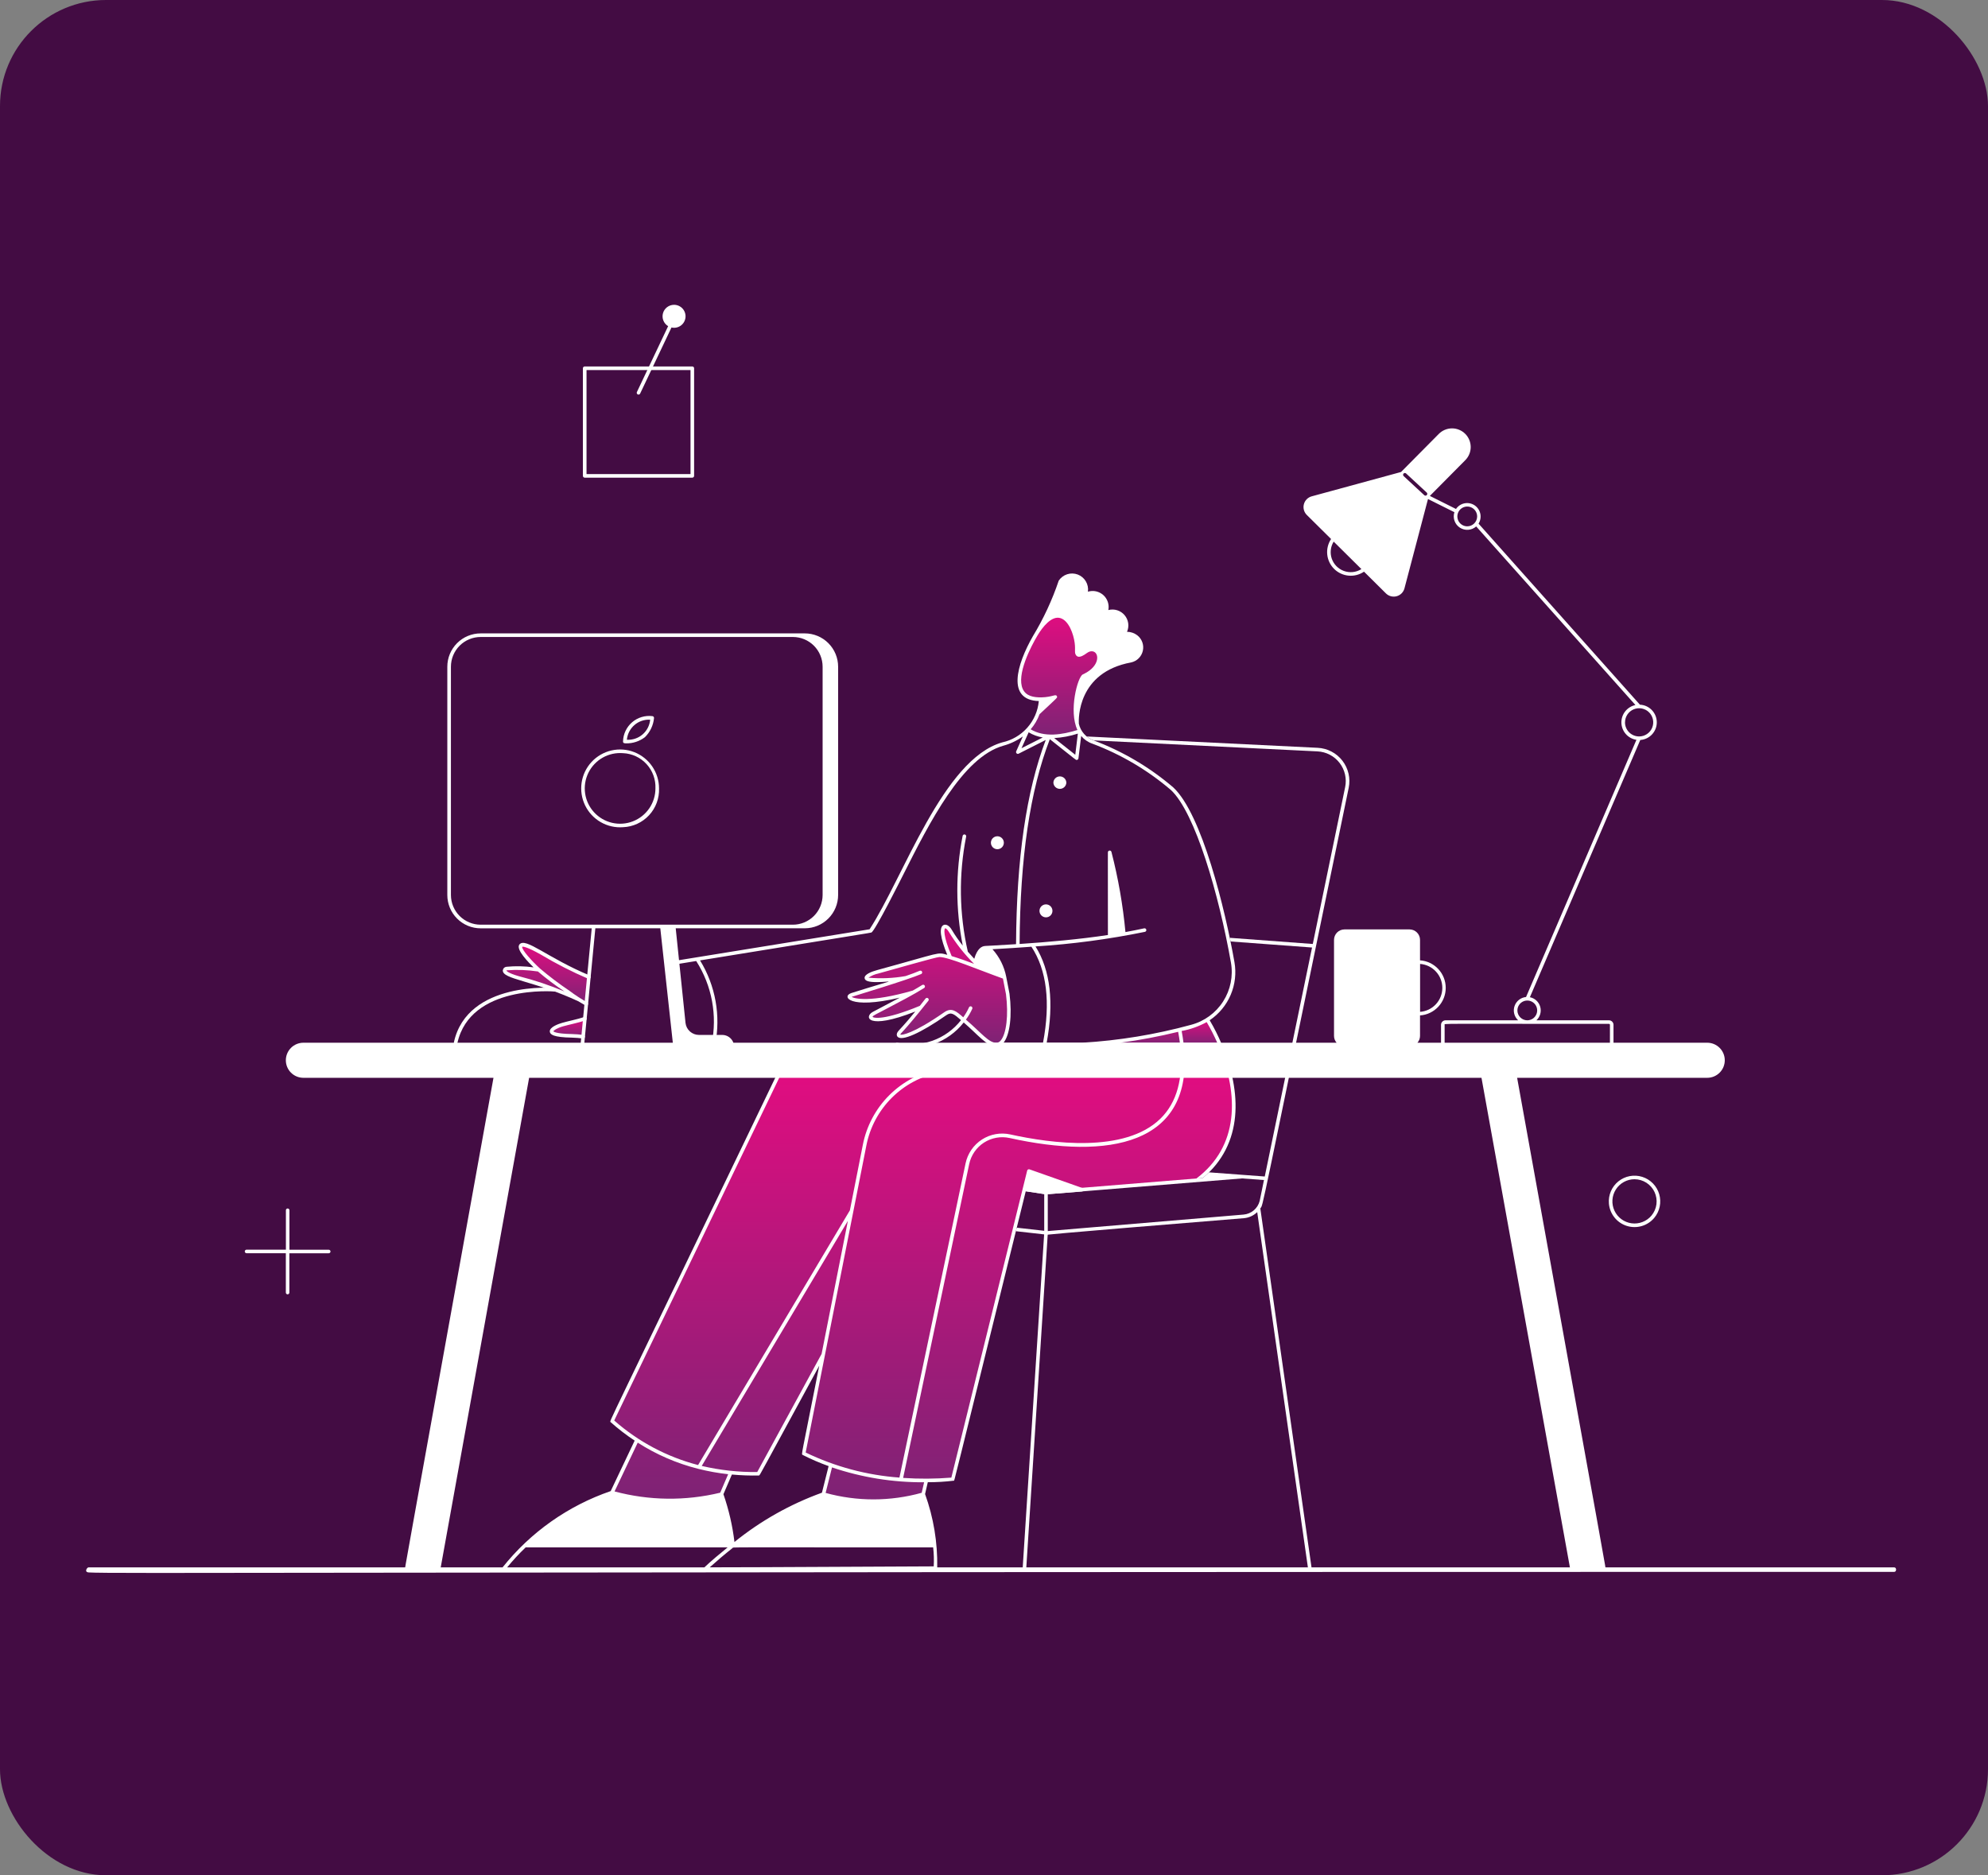 <svg width="300" height="283" viewBox="0 0 300 283" fill="none" xmlns="http://www.w3.org/2000/svg">
<rect x="0" y="0" width="300" height="283" fill="#808080" stroke="none"/>
<rect width="300" height="283" rx="16" fill="#430C43"/>
<path d="M184.098 157.63H163.296C168.882 157.304 174.418 156.395 179.814 154.917C180.652 154.691 181.451 154.341 182.184 153.876C182.917 155.077 183.557 156.332 184.098 157.63Z" fill="url(#paint0_linear_341_694)"/>
<path d="M68.496 157.291C70.545 147.977 83.661 149.085 83.791 149.099C83.86 149.109 83.923 149.144 83.966 149.199C84.01 149.254 84.03 149.323 84.023 149.392C84.017 149.461 83.984 149.525 83.931 149.571C83.879 149.617 83.811 149.64 83.741 149.637C83.613 149.625 70.971 148.562 69.023 157.409C69.008 157.479 68.965 157.54 68.904 157.578C68.844 157.616 68.77 157.629 68.701 157.614C68.631 157.598 68.57 157.555 68.531 157.495C68.493 157.434 68.48 157.361 68.496 157.291Z" fill="white"/>
<path d="M79.819 142.822C77.15 141.767 79.09 144.338 81.301 146.353C79.703 146.163 78.093 146.098 76.485 146.16C76.053 146.238 75.585 146.836 78.24 147.581C81.781 148.513 85.211 149.825 88.471 151.493L88.859 147.449C83.935 145.397 81.548 143.504 79.819 142.822Z" fill="url(#paint1_linear_341_694)"/>
<path d="M88.258 153.734L87.996 156.453C87.443 156.379 86.887 156.335 86.329 156.321C81.612 156.239 83.279 155.085 84.916 154.619C85.754 154.379 87.157 154.098 88.258 153.734Z" fill="url(#paint2_linear_341_694)"/>
<path d="M88.962 147.201C82.565 144.533 79.297 141.38 78.382 142.536C77.787 143.282 79.832 145.312 80.514 145.985C79.163 145.798 77.794 145.769 76.436 145.897C76.295 145.91 76.163 145.97 76.062 146.068C75.96 146.165 75.895 146.295 75.877 146.435C75.809 147.811 80.431 147.929 87.292 151.113C87.6 151.301 87.943 151.506 88.337 151.732C88.399 151.768 88.473 151.777 88.542 151.758C88.612 151.739 88.671 151.694 88.706 151.631C88.742 151.569 88.751 151.495 88.732 151.426C88.714 151.357 88.668 151.298 88.606 151.262C87.673 150.744 86.779 150.161 85.928 149.517C84.386 148.481 82.902 147.36 81.484 146.159C80.273 145.058 78.711 143.317 78.799 142.882C78.915 142.81 79.612 142.924 81.589 144.043C83.894 145.421 86.288 146.644 88.755 147.704C88.822 147.731 88.897 147.731 88.963 147.703C89.03 147.675 89.083 147.622 89.11 147.556C89.138 147.489 89.137 147.414 89.11 147.347C89.082 147.281 89.029 147.228 88.962 147.201ZM76.411 146.482C76.445 146.453 76.487 146.434 76.532 146.429C78.082 146.314 79.639 146.374 81.175 146.607C82.449 147.693 83.787 148.7 85.182 149.625C82.954 148.687 80.657 147.918 78.313 147.326C76.584 146.836 76.427 146.479 76.413 146.479L76.411 146.482Z" fill="white"/>
<path d="M87.996 156.723C87.441 156.65 86.881 156.606 86.321 156.591C83.465 156.542 83.025 156.112 82.971 155.7C82.876 154.981 84.378 154.491 84.839 154.359C85.833 154.072 87.038 153.852 88.173 153.477C88.241 153.454 88.316 153.46 88.38 153.492C88.444 153.524 88.493 153.581 88.515 153.649C88.538 153.717 88.532 153.792 88.5 153.856C88.467 153.92 88.411 153.969 88.343 153.991C87.193 154.368 85.869 154.629 84.987 154.879C84.051 155.145 83.534 155.51 83.507 155.64C83.507 155.64 83.752 156.006 86.331 156.051C86.9 156.064 87.467 156.11 88.031 156.186C88.098 156.196 88.159 156.23 88.202 156.283C88.245 156.336 88.266 156.403 88.261 156.47C88.257 156.538 88.227 156.602 88.178 156.649C88.129 156.695 88.064 156.722 87.996 156.723Z" fill="white"/>
<path d="M185.611 162.381H117.421L92.356 214.443C93.537 215.483 94.79 216.437 96.106 217.3L92.356 225.249C97.755 226.731 103.443 226.812 108.883 225.483L110.265 222.238C111.65 222.375 113.042 222.435 114.433 222.417L124.206 204.588L121.286 219.355C122.616 220.015 123.985 220.593 125.386 221.088L124.263 225.483C129.182 226.892 134.398 226.892 139.316 225.483L139.765 223.412C141.094 223.406 142.432 223.347 143.777 223.235L154.586 179.468L157.85 179.966L180.616 178.134L181.81 177.145C186.643 172.742 186.732 167.012 185.611 162.381Z" fill="url(#paint3_linear_341_694)"/>
<path d="M150.51 157.624C149.053 157.788 147.876 155.997 145.839 154.294C144.356 153.059 143.758 152.209 142.644 152.987C136.568 157.233 134.931 156.674 135.824 155.71C137.226 154.205 138.139 153.071 138.971 152.017C131.726 155.035 130.607 153.605 131.828 152.954C133.757 151.93 135.972 150.821 137.854 149.739C129.615 152.121 127.208 150.559 128.556 150.128C131.212 149.28 134.075 148.478 136.71 147.569C129.407 148.546 129.879 147.366 132.456 146.659C135.312 145.878 141.223 144.154 141.755 144.154C142.318 144.2 142.873 144.315 143.409 144.496C141.222 139.482 142.652 139.178 143.395 140.456C144.445 142.201 145.708 143.808 147.153 145.243C147.49 145.615 147.864 145.952 148.269 146.249L151.586 147.481L152.075 150.01C152.598 154.033 151.903 157.468 150.51 157.624Z" fill="url(#paint4_linear_341_694)"/>
<path d="M163.505 102.021C162.988 102.253 161.371 107.493 162.975 110.322C160.335 111.177 157.413 111.684 155.112 110.112C155.79 109.4 156.309 108.552 156.637 107.626L159.248 105.182C158.538 105.387 157.804 105.5 157.065 105.519C149.97 105.622 156.739 94.95 156.871 94.95C160.36 90.072 162.713 95.266 162.489 98.314C162.533 98.922 162.825 99.089 163.807 98.369C165.812 96.903 167.265 100.333 163.505 102.021Z" fill="url(#paint5_linear_341_694)"/>
<path d="M94.037 124.833C92.859 124.925 91.681 124.66 90.657 124.072C89.632 123.485 88.809 122.602 88.294 121.539C87.779 120.477 87.596 119.283 87.77 118.115C87.944 116.947 88.465 115.858 89.267 114.991C90.069 114.124 91.114 113.519 92.265 113.255C93.416 112.991 94.62 113.08 95.72 113.51C96.819 113.941 97.764 114.693 98.429 115.669C99.095 116.644 99.451 117.798 99.451 118.979C99.505 120.472 98.966 121.926 97.952 123.023C96.937 124.12 95.53 124.771 94.037 124.833ZM94.037 113.664C92.966 113.572 91.893 113.805 90.957 114.332C90.022 114.86 89.267 115.658 88.792 116.621C88.318 117.585 88.145 118.67 88.297 119.733C88.45 120.797 88.919 121.789 89.645 122.581C90.371 123.373 91.319 123.928 92.365 124.172C93.411 124.416 94.507 124.338 95.508 123.949C96.51 123.56 97.37 122.878 97.977 121.992C98.584 121.105 98.909 120.056 98.91 118.982C98.966 117.631 98.485 116.313 97.572 115.316C96.659 114.319 95.388 113.724 94.037 113.662V113.664Z" fill="white"/>
<path d="M94.481 112.181C94.263 112.181 93.997 112.167 94.018 111.885C94.033 111.335 94.162 110.795 94.398 110.298C94.634 109.801 94.971 109.358 95.388 108.999C95.805 108.64 96.292 108.372 96.818 108.213C97.345 108.053 97.899 108.005 98.445 108.072C98.516 108.078 98.582 108.111 98.629 108.165C98.676 108.218 98.7 108.289 98.695 108.36C98.593 109.453 98.108 110.475 97.325 111.246C96.511 111.871 95.508 112.201 94.481 112.181ZM98.114 108.61C97.25 108.56 96.4 108.848 95.744 109.413C95.088 109.978 94.678 110.776 94.599 111.638C95.463 111.688 96.313 111.4 96.969 110.835C97.625 110.27 98.035 109.472 98.114 108.61Z" fill="white"/>
<path d="M104.473 72.085H88.234C88.198 72.085 88.163 72.078 88.13 72.064C88.097 72.05 88.068 72.031 88.043 72.005C88.017 71.98 87.998 71.951 87.984 71.918C87.97 71.885 87.963 71.85 87.963 71.814V55.574C87.963 55.503 87.992 55.434 88.043 55.383C88.093 55.333 88.162 55.304 88.234 55.304H104.473C104.545 55.304 104.614 55.333 104.665 55.383C104.715 55.434 104.744 55.503 104.744 55.574V71.814C104.744 71.85 104.737 71.885 104.723 71.918C104.71 71.951 104.69 71.98 104.665 72.005C104.639 72.031 104.61 72.05 104.577 72.064C104.544 72.078 104.509 72.085 104.473 72.085ZM88.51 71.544H104.202V55.85H88.51V71.544Z" fill="white"/>
<path d="M101.714 46C101.335 46.001 100.967 46.126 100.666 46.356C100.364 46.586 100.147 46.908 100.046 47.274C99.945 47.639 99.967 48.027 100.108 48.379C100.249 48.731 100.501 49.027 100.826 49.222L96.112 59.163C96.081 59.228 96.078 59.302 96.102 59.37C96.126 59.437 96.176 59.492 96.241 59.523C96.305 59.554 96.38 59.557 96.447 59.533C96.515 59.509 96.57 59.459 96.601 59.394L101.329 49.422C101.567 49.477 101.814 49.481 102.054 49.434C102.294 49.387 102.521 49.289 102.72 49.148C102.92 49.007 103.087 48.825 103.212 48.615C103.336 48.404 103.414 48.17 103.442 47.927C103.469 47.684 103.445 47.438 103.37 47.206C103.296 46.973 103.173 46.758 103.01 46.576C102.847 46.394 102.647 46.249 102.424 46.15C102.2 46.05 101.958 45.999 101.714 46Z" fill="white"/>
<path d="M49.607 188.601H43.677V182.661C43.68 182.625 43.675 182.588 43.663 182.553C43.651 182.518 43.631 182.487 43.606 182.46C43.581 182.433 43.551 182.411 43.517 182.397C43.484 182.382 43.447 182.374 43.41 182.374C43.374 182.374 43.337 182.382 43.304 182.397C43.27 182.411 43.24 182.433 43.215 182.46C43.19 182.487 43.17 182.518 43.158 182.553C43.146 182.588 43.141 182.625 43.144 182.661V188.592H37.204C37.134 188.592 37.066 188.62 37.016 188.67C36.966 188.72 36.938 188.788 36.938 188.858C36.938 188.929 36.966 188.996 37.016 189.046C37.066 189.096 37.134 189.124 37.204 189.124H43.135V195.064C43.135 195.134 43.163 195.202 43.213 195.252C43.263 195.302 43.331 195.33 43.401 195.33C43.472 195.33 43.539 195.302 43.589 195.252C43.639 195.202 43.667 195.134 43.667 195.064V189.133H49.608C49.643 189.133 49.678 189.126 49.71 189.112C49.742 189.099 49.771 189.079 49.796 189.054C49.821 189.03 49.84 189 49.853 188.968C49.867 188.936 49.873 188.901 49.873 188.866C49.873 188.831 49.866 188.797 49.853 188.764C49.839 188.732 49.82 188.703 49.795 188.678C49.77 188.654 49.741 188.634 49.709 188.621C49.676 188.608 49.642 188.601 49.607 188.601Z" fill="white"/>
<path d="M242.793 181.639C242.738 181.004 242.84 180.364 243.09 179.778C243.341 179.191 243.733 178.675 244.23 178.276C244.728 177.877 245.316 177.606 245.943 177.489C246.57 177.371 247.217 177.41 247.825 177.602C248.434 177.793 248.985 178.132 249.432 178.588C249.878 179.044 250.205 179.603 250.384 180.215C250.562 180.828 250.587 181.475 250.456 182.099C250.325 182.724 250.042 183.306 249.632 183.795C249.139 184.383 248.483 184.812 247.746 185.027C247.009 185.242 246.224 185.234 245.492 185.003C244.76 184.772 244.113 184.33 243.632 183.731C243.152 183.132 242.86 182.404 242.793 181.639ZM246.662 177.96C246.1 177.96 245.547 178.101 245.055 178.371C244.562 178.64 244.145 179.03 243.843 179.504C243.541 179.977 243.363 180.519 243.326 181.08C243.289 181.64 243.394 182.201 243.631 182.71C243.868 183.219 244.23 183.661 244.683 183.993C245.136 184.325 245.665 184.538 246.222 184.611C246.779 184.685 247.345 184.617 247.869 184.413C248.392 184.21 248.856 183.878 249.217 183.447C249.623 182.96 249.883 182.367 249.965 181.738C250.047 181.109 249.948 180.469 249.68 179.894C249.412 179.319 248.986 178.831 248.451 178.489C247.917 178.147 247.296 177.964 246.662 177.962V177.96Z" fill="white"/>
<path d="M160.918 118.108C160.908 117.855 160.801 117.616 160.619 117.44C160.436 117.265 160.193 117.167 159.94 117.167C159.687 117.167 159.444 117.265 159.261 117.44C159.079 117.616 158.972 117.855 158.962 118.108C158.972 118.361 159.079 118.6 159.261 118.776C159.444 118.951 159.687 119.049 159.94 119.049C160.193 119.049 160.436 118.951 160.619 118.776C160.801 118.6 160.908 118.361 160.918 118.108Z" fill="white"/>
<path d="M151.487 127.18C151.487 126.92 151.384 126.672 151.201 126.489C151.018 126.305 150.769 126.202 150.51 126.202C150.251 126.202 150.002 126.305 149.819 126.489C149.636 126.672 149.533 126.92 149.533 127.18C149.533 127.439 149.636 127.687 149.819 127.871C150.002 128.054 150.251 128.157 150.51 128.157C150.769 128.157 151.018 128.054 151.201 127.871C151.384 127.687 151.487 127.439 151.487 127.18Z" fill="white"/>
<path d="M158.821 137.46C158.821 137.2 158.718 136.951 158.535 136.767C158.351 136.584 158.102 136.481 157.842 136.481C157.583 136.481 157.334 136.584 157.15 136.767C156.967 136.951 156.864 137.2 156.864 137.46C156.864 137.719 156.967 137.968 157.15 138.152C157.334 138.335 157.583 138.438 157.842 138.438C158.102 138.438 158.351 138.335 158.535 138.152C158.718 137.968 158.821 137.719 158.821 137.46Z" fill="white"/>
<path d="M285.862 236.539H141.432C141.497 232.77 140.876 229.02 139.599 225.473L140.009 223.684C141.326 223.688 142.642 223.611 143.949 223.451C144.064 223.339 143.216 226.641 154.791 179.78L157.871 180.242L163.276 179.811C163.338 179.807 163.397 179.781 163.442 179.738C163.487 179.696 163.516 179.639 163.524 179.577C163.532 179.515 163.519 179.453 163.486 179.4C163.454 179.347 163.404 179.307 163.345 179.287L155.36 176.47C155.325 176.457 155.287 176.452 155.249 176.455C155.211 176.458 155.175 176.469 155.141 176.487C155.108 176.505 155.079 176.529 155.055 176.559C155.032 176.589 155.015 176.623 155.006 176.66C154.833 177.361 143.652 222.649 143.563 222.991C141.142 223.185 138.711 223.2 136.288 223.035L146.255 175.681C146.393 175.019 146.662 174.392 147.044 173.835C147.427 173.278 147.917 172.802 148.484 172.436C149.052 172.069 149.687 171.819 150.352 171.7C151.018 171.58 151.7 171.594 152.36 171.74C167.093 175.003 180.205 172.943 178.66 157.91H183.913C186.997 165.284 186.945 173.001 180.567 177.832L180.538 177.857L181.502 177.779C187.608 172.699 187.458 164.878 184.341 157.537C183.825 156.307 183.225 155.114 182.546 153.967C183.953 153.022 185.056 151.689 185.72 150.129C186.383 148.57 186.579 146.85 186.282 145.181C184.89 137.268 181.376 122.812 177.039 118.818C173.475 115.777 169.41 113.379 165.024 111.731C164.471 111.533 163.977 111.197 163.588 110.756C163.199 110.315 162.928 109.783 162.801 109.209C162.762 108.514 162.575 101.456 170.705 99.966C171.136 99.869 171.53 99.652 171.841 99.339C172.153 99.026 172.369 98.631 172.463 98.2C172.558 97.769 172.528 97.32 172.376 96.906C172.224 96.491 171.957 96.129 171.606 95.861C171.164 95.529 170.627 95.348 170.074 95.346C170.255 94.932 170.315 94.476 170.248 94.029C170.181 93.583 169.989 93.164 169.695 92.822C169.4 92.479 169.015 92.226 168.584 92.092C168.153 91.959 167.692 91.949 167.256 92.065C167.335 91.656 167.307 91.232 167.175 90.837C167.042 90.441 166.81 90.086 166.5 89.807C166.189 89.528 165.812 89.334 165.405 89.243C164.998 89.153 164.574 89.17 164.175 89.292C164.249 88.749 164.137 88.198 163.857 87.727C163.578 87.257 163.146 86.895 162.634 86.702C162.122 86.509 161.559 86.495 161.038 86.664C160.517 86.832 160.069 87.172 159.767 87.629C158.778 90.562 157.468 93.377 155.862 96.023C153.433 100.277 151.85 105.652 156.762 105.796C156.625 107.288 156.016 108.697 155.023 109.819C154.03 110.941 152.706 111.717 151.242 112.035C142.331 114.556 136.353 132.361 131.229 140.239L102.183 144.949C102.148 144.954 102.114 144.967 102.084 144.986C102.053 145.004 102.027 145.029 102.006 145.058C101.965 145.116 101.948 145.189 101.959 145.26C101.971 145.331 102.01 145.394 102.068 145.436C102.127 145.478 102.199 145.495 102.27 145.483L105.061 145.029C107.442 148.751 108.275 153.254 107.384 157.581C107.371 157.652 107.387 157.724 107.428 157.783C107.468 157.842 107.531 157.883 107.601 157.895C107.672 157.908 107.745 157.892 107.804 157.851C107.862 157.811 107.903 157.748 107.915 157.678C108.793 153.295 107.98 148.744 105.64 144.936C130.184 140.948 131.351 140.782 131.496 140.729C132.04 140.522 136.003 132.605 136.252 132.106C140.249 124.167 145.224 114.285 151.4 112.539C152.462 112.252 153.463 111.776 154.356 111.132L153.35 113.387C153.328 113.438 153.322 113.495 153.333 113.549C153.344 113.604 153.371 113.654 153.411 113.692C153.452 113.731 153.503 113.756 153.558 113.764C153.613 113.773 153.669 113.764 153.719 113.739L157.808 111.668C154.869 119.429 153.403 129.531 153.327 142.488C150.526 142.674 148.551 142.756 148.696 142.76C148.172 142.768 147.478 143.125 147.022 144.69C146.706 144.357 146.381 144 146.053 143.624C144.746 137.915 144.658 131.994 145.798 126.25C145.812 126.179 145.797 126.106 145.758 126.047C145.718 125.987 145.656 125.945 145.586 125.931C145.515 125.917 145.442 125.932 145.383 125.971C145.323 126.011 145.281 126.073 145.267 126.143C144.191 131.611 144.198 137.237 145.287 142.702C144.679 141.949 144.124 141.153 143.629 140.321C143.267 139.699 142.767 139.414 142.379 139.602C141.686 139.953 141.889 141.541 142.946 144.092C141.332 143.67 142.256 143.693 132.385 146.392C131.468 146.643 130.393 147.063 130.477 147.63C130.538 148.033 131.094 148.212 132.314 148.212C134.726 148.212 135.756 147.551 128.475 149.865C126.965 150.344 128.085 152.382 135.782 150.558C135.075 150.936 132.333 152.372 131.7 152.714C130.421 153.393 130.738 155.543 138.119 152.652C137.446 153.484 136.673 154.399 135.627 155.526C135.153 156.038 135.367 156.365 135.444 156.455C136.075 157.173 138.893 155.936 142.798 153.208C143.53 152.696 143.919 152.982 145.024 153.95C143.911 155.377 142.414 156.456 140.708 157.061C139.002 157.666 137.159 157.772 135.395 157.366C135.325 157.353 135.252 157.37 135.193 157.411C135.134 157.452 135.095 157.515 135.082 157.586C135.07 157.656 135.086 157.729 135.127 157.788C135.168 157.847 135.231 157.886 135.302 157.899C137.157 158.319 139.093 158.204 140.886 157.568C142.678 156.932 144.254 155.801 145.43 154.306C147.656 156.217 148.886 157.899 150.316 157.899H178.101C178.609 162.725 177.603 166.398 175.098 168.836C169.726 174.064 158.613 172.562 152.466 171.201C151.736 171.039 150.981 171.024 150.245 171.156C149.509 171.288 148.807 171.564 148.179 171.969C147.551 172.375 147.009 172.901 146.585 173.517C146.162 174.133 145.865 174.827 145.711 175.559L135.73 222.985C130.817 222.629 126.015 221.345 121.579 219.202C138.681 132.72 125.577 198.97 130.738 172.873C131.271 170.136 132.613 167.621 134.59 165.655C136.567 163.688 139.088 162.36 141.828 161.841C141.899 161.827 141.961 161.786 142.001 161.727C142.042 161.668 142.057 161.595 142.043 161.524C142.029 161.454 141.988 161.391 141.929 161.351C141.87 161.311 141.797 161.296 141.726 161.309C138.88 161.848 136.262 163.228 134.208 165.27C132.155 167.312 130.761 169.924 130.207 172.766L128.251 182.657L105.346 221.092C100.658 219.875 96.323 217.573 92.689 214.372L117.659 162.502C117.69 162.438 117.695 162.363 117.671 162.296C117.647 162.228 117.598 162.172 117.533 162.141C117.468 162.11 117.394 162.106 117.326 162.13C117.259 162.154 117.203 162.203 117.172 162.268C90.891 216.983 91.974 214.374 92.143 214.612C93.284 215.63 94.498 216.564 95.774 217.406L92.158 225.023C85.733 227.23 80.071 231.225 75.838 236.539H13.342C13.142 236.539 12.655 237.258 13.4 237.299C16.772 237.515 46.455 237.213 285.859 237.213C286.217 237.209 286.22 236.539 285.862 236.539ZM182.099 154.251C182.692 155.256 183.223 156.295 183.69 157.364H178.595C178.525 156.789 178.433 156.197 178.319 155.588C179.641 155.345 180.916 154.893 182.095 154.247L182.099 154.251ZM162.654 110.71L162.265 113.903L159.086 111.385C160.299 111.311 161.498 111.085 162.654 110.71ZM154.34 103.978C153.36 101.822 155.546 97.601 156.575 95.882C157.302 94.668 158.679 92.864 160.034 93.283C161.295 93.676 161.996 95.677 162.174 97.019C162.318 98.143 162.099 98.456 162.372 98.87C162.66 99.302 163.205 99.086 163.647 98.806C163.998 98.584 164.35 98.218 164.876 98.294C165.896 98.438 166.059 100.483 163.582 101.693L163.399 101.779C162.625 102.13 161.231 107.294 162.592 110.165C160.293 110.884 157.592 111.315 155.533 110.06C156.115 109.39 156.569 108.618 156.872 107.784C159.696 105.138 159.56 105.325 159.508 105.1C159.321 104.642 158.933 105.205 157.117 105.244C155.955 105.247 154.829 105.049 154.34 103.978ZM155.23 110.513C155.883 110.907 156.605 111.171 157.358 111.292L154.15 112.917L155.23 110.513ZM158.426 111.552C162.594 114.857 162.331 114.683 162.474 114.683C162.54 114.684 162.604 114.66 162.654 114.616C162.703 114.572 162.735 114.512 162.743 114.446L163.156 111.065C163.603 111.601 164.188 112.004 164.849 112.23C169.167 113.852 173.169 116.212 176.678 119.206C180.361 122.596 183.966 135.091 185.755 145.265C186.111 147.298 185.691 149.391 184.578 151.13C183.465 152.869 181.74 154.127 179.745 154.655C174.368 156.125 168.853 157.032 163.289 157.36H157.95C159.077 151.298 158.511 146.412 156.262 142.827C161.811 142.477 167.329 141.741 172.776 140.626C172.846 140.61 172.907 140.568 172.946 140.508C172.985 140.447 172.998 140.374 172.983 140.304C172.968 140.234 172.925 140.172 172.865 140.134C172.804 140.095 172.731 140.082 172.661 140.097C171.71 140.305 170.763 140.493 169.836 140.66C169.453 136.577 168.746 132.531 167.722 128.561L167.704 128.516C167.682 128.468 167.647 128.427 167.601 128.399C167.556 128.371 167.504 128.357 167.451 128.359C167.398 128.361 167.347 128.378 167.304 128.409C167.26 128.439 167.227 128.482 167.208 128.532C167.165 128.676 167.19 127.94 167.19 141.104C162.917 141.752 158.159 142.169 153.863 142.458C153.939 129.41 155.434 119.291 158.426 111.552ZM155.646 142.873C157.962 146.379 158.551 151.251 157.398 157.36H151.433C152.394 156.21 152.759 153.258 152.337 149.956L151.844 147.408C151.545 145.859 150.828 144.422 149.771 143.251C151.872 143.133 153.824 143.008 155.646 142.873ZM142.623 140.09C142.667 140.067 142.91 140.173 143.162 140.593C144.24 142.36 145.526 143.992 146.992 145.455C145.957 145.062 144.681 144.605 143.613 144.286C142.246 141.121 142.488 140.159 142.623 140.09ZM145.762 153.876C146.139 153.365 146.461 152.814 146.723 152.235C146.75 152.169 146.749 152.094 146.721 152.028C146.693 151.962 146.64 151.91 146.574 151.883C146.507 151.856 146.433 151.857 146.367 151.885C146.301 151.913 146.248 151.966 146.222 152.032C145.986 152.557 145.697 153.057 145.359 153.523C144.303 152.597 143.6 151.992 142.485 152.767C137.742 156.072 136.041 156.235 135.865 156.138C135.881 155.897 136.1 156.067 140.092 151.031C140.137 150.975 140.158 150.903 140.15 150.832C140.142 150.761 140.106 150.695 140.05 150.651C139.994 150.606 139.922 150.585 139.851 150.593C139.78 150.601 139.714 150.637 139.67 150.693L138.807 151.794C133.418 154.026 131.788 153.648 131.675 153.444C131.685 153.284 132.285 153.013 133.882 152.179C135.66 151.248 137.877 150.091 139.454 149.105C139.515 149.067 139.558 149.006 139.574 148.936C139.59 148.866 139.578 148.793 139.539 148.732C139.501 148.671 139.441 148.628 139.371 148.612C139.301 148.596 139.227 148.608 139.167 148.646C138.735 148.917 138.257 149.198 137.748 149.487C131.37 151.33 128.921 150.713 128.521 150.436C128.559 150.416 137.109 147.832 139.013 146.994C139.075 146.963 139.124 146.909 139.148 146.844C139.172 146.778 139.17 146.706 139.141 146.642C139.113 146.579 139.062 146.528 138.997 146.501C138.933 146.475 138.861 146.474 138.796 146.499C138.264 146.732 137.514 147.008 136.65 147.304C134.806 147.63 132.926 147.711 131.061 147.544C131.505 147.242 132.003 147.03 132.528 146.919C135.115 146.213 141.266 144.43 141.755 144.424C143.13 144.424 147.413 146.264 151.351 147.679L151.808 150.04C152.207 153.169 151.874 156.048 150.999 157.042C150.926 157.138 150.833 157.216 150.726 157.272C150.619 157.327 150.501 157.357 150.381 157.361C149.225 157.422 148.083 155.854 145.762 153.876ZM169.058 157.36C171.996 156.967 174.911 156.417 177.79 155.713C177.895 156.276 177.98 156.825 178.049 157.36H169.058ZM110.551 233.614C110.728 233.471 108.367 233.521 140.819 233.521C140.929 234.471 140.958 235.43 140.904 236.385C136.061 236.394 114.868 236.529 107.099 236.529C108.154 235.58 109.368 234.55 110.551 233.614ZM96.236 217.712C99.045 219.513 102.127 220.847 105.363 221.661C105.39 221.674 105.419 221.682 105.449 221.683C106.908 222.047 108.39 222.312 109.884 222.475L108.684 225.266C103.437 226.536 97.956 226.47 92.74 225.075L96.236 217.712ZM125.554 221.449C130.03 222.963 134.727 223.722 139.453 223.692L139.089 225.28C134.347 226.601 129.336 226.608 124.591 225.3L125.554 221.449ZM121.109 219.557C122.383 220.205 123.696 220.771 125.042 221.253L124.036 225.267C119.252 226.994 114.79 229.507 110.834 232.705C110.54 230.247 109.982 227.829 109.169 225.492L110.445 222.525C111.806 222.651 113.173 222.699 114.539 222.669C114.71 222.594 114.515 222.827 123.629 206.104C120.85 220.171 120.926 219.392 121.109 219.557ZM127.952 184.236L123.983 204.325L114.272 222.146C111.453 222.179 108.64 221.87 105.895 221.227L127.952 184.236ZM79.323 233.521H109.801C108.873 234.27 107.121 235.727 106.293 236.539H76.528C77.397 235.477 78.331 234.469 79.323 233.521Z" fill="white"/>
<path d="M198.852 112.854L163.999 111.144C164.319 111.406 164.684 111.607 165.077 111.737L198.824 113.394C199.47 113.427 200.101 113.598 200.674 113.897C201.247 114.196 201.749 114.616 202.145 115.127C202.541 115.638 202.821 116.229 202.968 116.858C203.114 117.488 203.122 118.142 202.992 118.775L198.106 142.458L185.585 141.528C185.624 141.714 185.661 141.898 185.699 142.079L197.995 142.991L190.86 177.548L182.442 176.921C182.148 177.209 181.837 177.491 181.508 177.769L157.861 179.693L154.922 179.245C154.877 179.422 154.834 179.597 154.791 179.772L157.579 180.204V185.742L153.434 185.274L153.302 185.804L157.565 186.284L154.318 236.792C154.316 236.862 154.342 236.93 154.389 236.982C154.436 237.033 154.501 237.065 154.571 237.069C154.641 237.074 154.71 237.051 154.763 237.006C154.817 236.96 154.85 236.896 154.857 236.826L158.104 186.329C158.306 186.329 155.661 186.441 187.709 183.84C188.466 183.775 189.177 183.451 189.721 182.923L197.412 236.848C197.417 236.883 197.429 236.917 197.447 236.948C197.465 236.978 197.489 237.005 197.518 237.026C197.546 237.047 197.578 237.063 197.613 237.072C197.647 237.08 197.683 237.082 197.718 237.077C197.754 237.072 197.788 237.06 197.818 237.042C197.849 237.024 197.875 237 197.897 236.971C197.918 236.943 197.933 236.91 197.942 236.876C197.951 236.841 197.953 236.805 197.948 236.77L190.187 182.361C190.684 181.606 189.708 185.717 203.525 118.89C203.671 118.18 203.662 117.446 203.498 116.74C203.334 116.034 203.019 115.371 202.575 114.798C202.131 114.225 201.569 113.754 200.926 113.419C200.283 113.083 199.576 112.89 198.852 112.854ZM190.092 181.237C189.95 181.789 189.641 182.283 189.206 182.652C188.771 183.021 188.233 183.245 187.665 183.295C187.665 183.295 158.183 185.783 158.115 185.783V180.215C158.115 180.215 187.366 177.837 187.433 177.837L190.739 178.081L190.092 181.237Z" fill="white"/>
<path d="M257.626 157.36H243.486V154.658C243.486 154.478 243.414 154.305 243.287 154.178C243.16 154.05 242.988 153.978 242.808 153.977H231.852C232.127 153.722 232.327 153.397 232.428 153.036C232.53 152.675 232.53 152.293 232.428 151.933C232.326 151.572 232.126 151.246 231.851 150.992C231.576 150.738 231.235 150.565 230.868 150.492L247.529 111.671C248.209 111.626 248.846 111.322 249.309 110.821C249.772 110.321 250.026 109.662 250.018 108.981C250.011 108.299 249.743 107.646 249.269 107.156C248.796 106.666 248.152 106.376 247.471 106.345L223.123 79.026C223.404 78.574 223.498 78.03 223.383 77.511C223.267 76.991 222.953 76.537 222.507 76.247C222.061 75.957 221.519 75.853 220.997 75.958C220.475 76.064 220.015 76.369 219.717 76.81L215.773 74.84L221.121 69.446C221.381 69.183 221.587 68.872 221.727 68.53C221.867 68.188 221.939 67.821 221.937 67.452C221.936 67.082 221.861 66.716 221.718 66.375C221.575 66.034 221.367 65.725 221.104 65.464C220.842 65.204 220.531 64.998 220.188 64.858C219.846 64.718 219.48 64.646 219.11 64.648C218.74 64.649 218.374 64.724 218.033 64.867C217.692 65.01 217.383 65.218 217.123 65.481L211.427 71.229L197.942 74.904C197.658 74.981 197.4 75.132 197.192 75.341C196.985 75.55 196.836 75.81 196.762 76.095C196.687 76.379 196.688 76.679 196.766 76.963C196.843 77.247 196.994 77.505 197.204 77.712L200.867 81.344C200.409 82.032 200.204 82.858 200.288 83.68C200.371 84.502 200.738 85.27 201.325 85.852C201.912 86.434 202.683 86.794 203.506 86.87C204.329 86.947 205.153 86.735 205.837 86.271L209.142 89.55C209.351 89.758 209.61 89.906 209.895 89.981C210.179 90.056 210.479 90.055 210.762 89.978C211.046 89.9 211.305 89.75 211.512 89.541C211.719 89.332 211.867 89.072 211.942 88.787L215.493 75.308L219.478 77.297C219.34 77.722 219.346 78.181 219.495 78.602C219.643 79.023 219.927 79.384 220.301 79.629C220.675 79.873 221.119 79.988 221.565 79.954C222.01 79.921 222.432 79.743 222.766 79.446L246.793 106.398C246.181 106.528 245.634 106.868 245.247 107.359C244.861 107.851 244.659 108.462 244.677 109.087C244.696 109.712 244.933 110.311 245.348 110.779C245.762 111.247 246.328 111.555 246.947 111.648L230.29 150.46C229.899 150.496 229.527 150.645 229.218 150.888C228.91 151.131 228.678 151.458 228.551 151.83C228.425 152.201 228.409 152.602 228.505 152.983C228.601 153.363 228.805 153.708 229.093 153.975H218.137C217.957 153.977 217.785 154.049 217.658 154.176C217.531 154.304 217.459 154.477 217.459 154.657V157.358H213.902C214.152 157.073 214.29 156.705 214.29 156.325V153.241C215.343 153.168 216.328 152.698 217.048 151.926C217.768 151.155 218.168 150.139 218.168 149.083C218.168 148.028 217.768 147.012 217.048 146.24C216.328 145.469 215.343 144.999 214.29 144.926V141.84C214.29 141.421 214.123 141.019 213.827 140.722C213.53 140.426 213.128 140.259 212.709 140.259H202.892C202.473 140.259 202.07 140.426 201.774 140.722C201.478 141.019 201.311 141.421 201.311 141.84V156.328C201.311 156.708 201.449 157.075 201.699 157.36H110.671C110.546 157.016 110.318 156.718 110.018 156.507C109.718 156.297 109.361 156.184 108.995 156.183H105.461C104.963 156.179 104.483 155.994 104.113 155.662C103.742 155.329 103.506 154.872 103.449 154.378L101.969 140.088H121.446C122.78 140.088 124.06 139.558 125.003 138.615C125.947 137.672 126.477 136.392 126.477 135.058V100.616C126.477 99.282 125.947 98.003 125.003 97.06C124.06 96.116 122.78 95.586 121.446 95.586H72.533C71.199 95.586 69.919 96.116 68.976 97.06C68.032 98.003 67.503 99.282 67.503 100.616V135.065C67.503 136.399 68.032 137.679 68.976 138.622C69.919 139.565 71.199 140.095 72.533 140.095H89.294L87.637 157.36H45.783C45.081 157.36 44.407 157.639 43.911 158.135C43.414 158.632 43.136 159.305 43.136 160.007C43.136 160.709 43.414 161.383 43.911 161.879C44.407 162.375 45.081 162.654 45.783 162.654H74.47C60.182 241.767 61.123 236.417 61.123 236.812C61.123 236.884 61.151 236.952 61.202 237.003C61.253 237.054 61.322 237.082 61.393 237.082H66.183C66.247 237.082 66.308 237.06 66.357 237.019C66.405 236.978 66.438 236.922 66.449 236.859L79.848 162.654H223.564L236.964 236.852C236.975 236.915 237.008 236.971 237.057 237.012C237.105 237.053 237.167 237.075 237.23 237.075H242.019C242.09 237.075 242.159 237.046 242.21 236.996C242.26 236.945 242.289 236.876 242.289 236.805C242.289 236.418 243.188 241.533 228.943 162.654H257.63C258.333 162.654 259.006 162.375 259.502 161.879C259.999 161.383 260.278 160.709 260.278 160.007C260.278 159.305 259.999 158.632 259.502 158.135C259.006 157.639 258.333 157.36 257.63 157.36H257.626ZM202.784 86.157C202.364 86.003 201.983 85.757 201.67 85.437C201.356 85.117 201.118 84.731 200.972 84.308C200.826 83.885 200.776 83.434 200.826 82.989C200.875 82.544 201.023 82.116 201.259 81.735L205.444 85.883C205.052 86.13 204.608 86.283 204.146 86.331C203.685 86.378 203.219 86.319 202.784 86.157ZM214.95 74.748L211.809 71.84C211.762 71.79 211.735 71.724 211.734 71.655C211.733 71.586 211.759 71.519 211.805 71.468C211.852 71.418 211.916 71.386 211.985 71.381C212.054 71.376 212.122 71.397 212.176 71.441L215.316 74.349C215.36 74.399 215.385 74.464 215.384 74.53C215.384 74.597 215.359 74.661 215.314 74.71C215.27 74.76 215.208 74.791 215.142 74.798C215.076 74.805 215.009 74.787 214.955 74.748H214.95ZM221.417 79.428C221.121 79.429 220.833 79.341 220.587 79.177C220.341 79.013 220.149 78.78 220.036 78.507C219.923 78.234 219.893 77.934 219.951 77.644C220.008 77.354 220.151 77.088 220.36 76.879C220.568 76.67 220.835 76.528 221.124 76.471C221.414 76.413 221.715 76.443 221.988 76.556C222.26 76.669 222.494 76.861 222.658 77.106C222.822 77.352 222.909 77.641 222.909 77.937C222.908 78.133 222.869 78.327 222.794 78.508C222.718 78.689 222.608 78.854 222.469 78.993C222.33 79.131 222.165 79.241 221.983 79.316C221.802 79.391 221.607 79.429 221.411 79.428H221.417ZM245.225 109.011C245.225 108.59 245.349 108.178 245.583 107.828C245.816 107.478 246.149 107.205 246.537 107.044C246.926 106.882 247.354 106.84 247.767 106.922C248.18 107.003 248.559 107.206 248.857 107.503C249.155 107.801 249.358 108.18 249.441 108.593C249.523 109.006 249.481 109.434 249.32 109.823C249.159 110.212 248.887 110.544 248.537 110.778C248.187 111.013 247.776 111.138 247.355 111.138C247.075 111.139 246.797 111.084 246.539 110.978C246.28 110.871 246.044 110.715 245.846 110.517C245.648 110.32 245.49 110.085 245.383 109.826C245.275 109.568 245.22 109.291 245.219 109.011H245.225ZM214.299 145.467C215.211 145.535 216.064 145.946 216.686 146.617C217.309 147.287 217.655 148.168 217.655 149.083C217.655 149.998 217.309 150.879 216.686 151.55C216.064 152.221 215.211 152.631 214.299 152.699V145.467ZM72.533 139.548C71.346 139.547 70.207 139.076 69.366 138.238C68.526 137.399 68.051 136.262 68.047 135.075V100.616C68.047 100.027 68.163 99.444 68.388 98.899C68.614 98.355 68.944 97.86 69.36 97.443C69.777 97.027 70.271 96.696 70.816 96.47C71.36 96.245 71.943 96.128 72.533 96.128H119.654C120.843 96.13 121.982 96.603 122.822 97.443C123.663 98.283 124.135 99.422 124.137 100.611V135.067C124.135 136.255 123.662 137.394 122.822 138.234C121.981 139.074 120.842 139.546 119.654 139.548H72.533ZM88.183 157.36L89.84 140.088H99.642L101.532 157.36H88.183ZM228.985 152.485C228.985 152.19 229.072 151.902 229.236 151.656C229.4 151.411 229.633 151.22 229.906 151.107C230.178 150.994 230.478 150.964 230.768 151.022C231.057 151.079 231.323 151.222 231.532 151.43C231.74 151.639 231.882 151.905 231.94 152.194C231.997 152.483 231.968 152.783 231.855 153.056C231.742 153.329 231.551 153.561 231.305 153.725C231.06 153.889 230.772 153.977 230.477 153.977C230.081 153.977 229.701 153.82 229.421 153.54C229.141 153.26 228.983 152.881 228.982 152.485H228.985ZM242.948 157.36H218.002V154.658C218.002 154.44 216.509 154.514 242.806 154.514C242.844 154.514 242.881 154.529 242.908 154.556C242.935 154.583 242.95 154.62 242.95 154.658L242.948 157.36Z" fill="white"/>
<defs>
<linearGradient id="paint0_linear_341_694" x1="173.725" y1="153.876" x2="173.725" y2="160.775" gradientUnits="userSpaceOnUse">
<stop stop-color="#E00D80"/>
<stop offset="1" stop-color="#2B356B"/>
</linearGradient>
<linearGradient id="paint1_linear_341_694" x1="82.522" y1="142.577" x2="82.522" y2="158.964" gradientUnits="userSpaceOnUse">
<stop stop-color="#E00D80"/>
<stop offset="1" stop-color="#2B356B"/>
</linearGradient>
<linearGradient id="paint2_linear_341_694" x1="85.755" y1="153.734" x2="85.755" y2="158.731" gradientUnits="userSpaceOnUse">
<stop stop-color="#E00D80"/>
<stop offset="1" stop-color="#2B356B"/>
</linearGradient>
<linearGradient id="paint3_linear_341_694" x1="139.406" y1="162.381" x2="139.406" y2="280.294" gradientUnits="userSpaceOnUse">
<stop stop-color="#E00D80"/>
<stop offset="1" stop-color="#2B356B"/>
</linearGradient>
<linearGradient id="paint4_linear_341_694" x1="140.259" y1="139.817" x2="140.259" y2="172.563" gradientUnits="userSpaceOnUse">
<stop stop-color="#E00D80"/>
<stop offset="1" stop-color="#2B356B"/>
</linearGradient>
<linearGradient id="paint5_linear_341_694" x1="159.851" y1="92.949" x2="159.851" y2="126.364" gradientUnits="userSpaceOnUse">
<stop stop-color="#E00D80"/>
<stop offset="1" stop-color="#2B356B"/>
</linearGradient>
</defs>
</svg>
